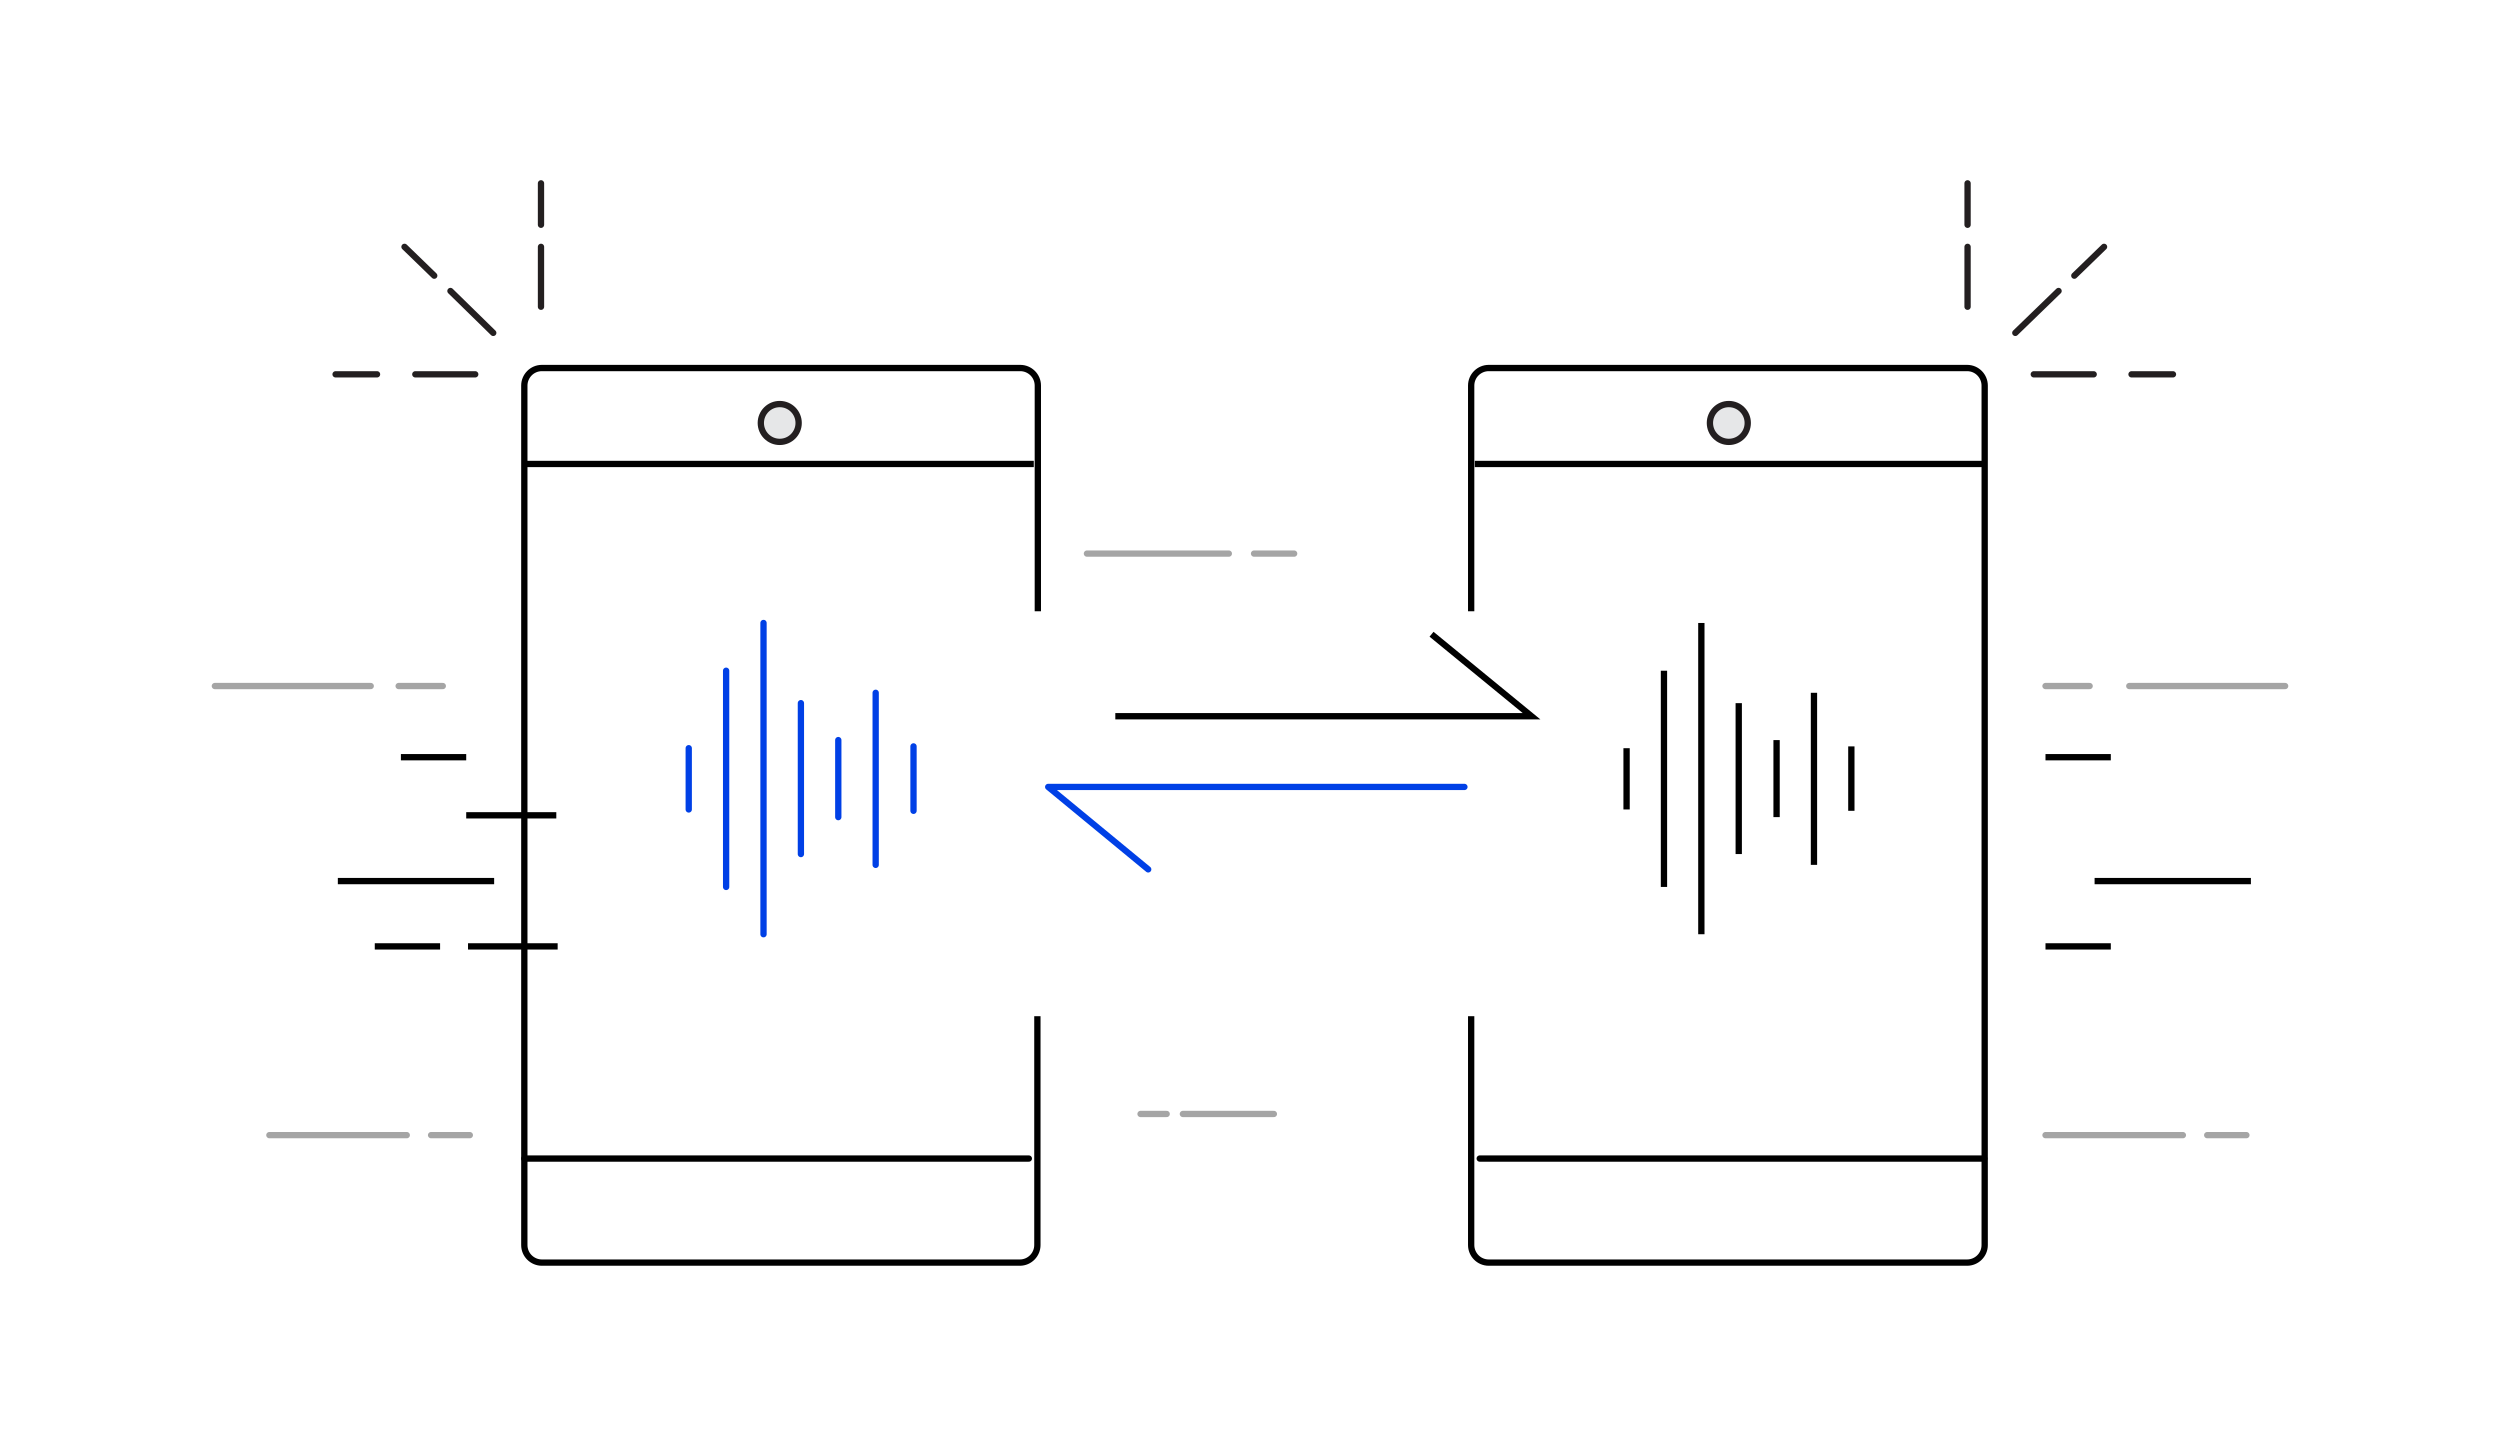 <?xml version="1.0" encoding="utf-8"?>
<!-- Generator: Adobe Illustrator 22.0.0, SVG Export Plug-In . SVG Version: 6.00 Build 0)  -->
<svg version="1.1" id="Layer_1" xmlns="http://www.w3.org/2000/svg" xmlns:xlink="http://www.w3.org/1999/xlink" x="0px" y="0px"
	 viewBox="0 0 555 321" style="enable-background:new 0 0 555 321;" xml:space="preserve">
<style type="text/css">
	.st0{fill:#FFFFFF;}
	.st1{fill:#F8F9FB;}
	.st2{fill:#FFFFFF;stroke:#000000;stroke-width:1.4;stroke-linecap:round;stroke-linejoin:round;stroke-miterlimit:10;}
	.st3{fill:none;stroke:#000000;stroke-width:1.4;stroke-linecap:round;stroke-linejoin:round;stroke-miterlimit:10;}
	.st4{fill:#0040E6;}
	.st5{fill:#E6E7E8;stroke:#231F20;stroke-width:1.4;stroke-linecap:round;stroke-miterlimit:10;}
	.st6{fill:none;stroke:#000000;stroke-width:1.4;stroke-miterlimit:10;}
	.st7{fill:none;stroke:#A5A5A5;stroke-width:1.4;stroke-linecap:round;stroke-linejoin:round;stroke-miterlimit:10;}
	.st8{fill:none;stroke:#0040E6;stroke-width:1.4;stroke-linecap:round;stroke-linejoin:round;}
	.st9{fill:none;stroke:#0040E6;stroke-width:1.4;stroke-linecap:round;stroke-linejoin:round;stroke-miterlimit:10;}
	.st10{fill:none;stroke:#0040E6;stroke-width:1.213;stroke-linecap:round;stroke-linejoin:round;stroke-miterlimit:10;}
	.st11{fill:none;stroke:#000000;stroke-width:1.213;stroke-linecap:round;stroke-linejoin:round;stroke-miterlimit:10;}
	.st12{fill:none;stroke:#000000;stroke-width:1.432;stroke-miterlimit:10;}
	.st13{fill:none;stroke:#000000;stroke-width:1.432;stroke-linecap:round;stroke-linejoin:round;stroke-miterlimit:10;}
	.st14{fill:none;stroke:#000000;stroke-width:3.959;stroke-miterlimit:10;}
	.st15{fill:#0041E7;}
</style>
<g>
	<path class="st6" d="M230.3,225.6v50.8c0,2.1-1.7,3.9-3.9,3.9H120.3c-2.1,0-3.9-1.7-3.9-3.9V85.6c0-2.1,1.7-3.9,3.9-3.9h106.2
		c2.1,0,3.9,1.7,3.9,3.9v50.1"/>
	<line class="st6" x1="89" y1="168.1" x2="103.5" y2="168.1"/>
	<line class="st6" x1="83.2" y1="210.1" x2="97.7" y2="210.1"/>
	<line class="st6" x1="103.9" y1="210.1" x2="123.8" y2="210.1"/>
	<line class="st6" x1="75" y1="195.6" x2="109.7" y2="195.6"/>
	<line class="st7" x1="98.3" y1="152.3" x2="88.5" y2="152.3"/>
	<line class="st7" x1="82.3" y1="152.3" x2="47.7" y2="152.3"/>
	<g>
		<line class="st7" x1="104.3" y1="252" x2="95.7" y2="252"/>
		<line class="st7" x1="90.3" y1="252" x2="59.8" y2="252"/>
	</g>
	<line class="st6" x1="454.1" y1="168.1" x2="468.6" y2="168.1"/>
	<line class="st6" x1="454.1" y1="210.1" x2="468.6" y2="210.1"/>
	<line class="st6" x1="465" y1="195.6" x2="499.7" y2="195.6"/>
	<line class="st7" x1="463.9" y1="152.3" x2="454.1" y2="152.3"/>
	<line class="st7" x1="507.3" y1="152.3" x2="472.7" y2="152.3"/>
	<g>
		<line class="st7" x1="498.7" y1="252" x2="490" y2="252"/>
		<line class="st7" x1="484.6" y1="252" x2="454.1" y2="252"/>
	</g>
	<g>
		<line class="st7" x1="287.3" y1="122.9" x2="278.4" y2="122.9"/>
		<line class="st7" x1="272.8" y1="122.9" x2="241.3" y2="122.9"/>
	</g>
	<g>
		<line class="st7" x1="253.2" y1="247.3" x2="259" y2="247.3"/>
		<line class="st7" x1="262.6" y1="247.3" x2="282.8" y2="247.3"/>
	</g>
	<line class="st6" x1="103.5" y1="181" x2="123.5" y2="181"/>
	<line class="st3" x1="116.4" y1="257.2" x2="228.4" y2="257.2"/>
	<line class="st6" x1="116.4" y1="103" x2="229.5" y2="103"/>
	<circle class="st5" cx="173.1" cy="93.9" r="4.2"/>
	<g>
		<line class="st5" x1="120.1" y1="68.1" x2="120.1" y2="54.8"/>
		<line class="st5" x1="120.1" y1="49.9" x2="120.1" y2="40.7"/>
		<line class="st5" x1="105.5" y1="83.1" x2="92.2" y2="83.1"/>
		<line class="st5" x1="83.7" y1="83.1" x2="74.5" y2="83.1"/>
		<g>
			<line class="st5" x1="109.5" y1="73.9" x2="100" y2="64.6"/>
			<line class="st5" x1="96.4" y1="61.2" x2="89.8" y2="54.8"/>
		</g>
	</g>
	<path class="st6" d="M326.6,225.6v50.8c0,2.1,1.7,3.9,3.9,3.9h106.2c2.1,0,3.9-1.7,3.9-3.9V85.6c0-2.1-1.7-3.9-3.9-3.9H330.5
		c-2.1,0-3.9,1.7-3.9,3.9v50.1"/>
	<line class="st3" x1="440.5" y1="257.2" x2="328.5" y2="257.2"/>
	<line class="st6" x1="440.5" y1="103" x2="327.4" y2="103"/>
	<circle class="st5" cx="383.8" cy="93.9" r="4.2"/>
	<g>
		<line class="st5" x1="436.8" y1="68.1" x2="436.8" y2="54.8"/>
		<line class="st5" x1="436.8" y1="49.9" x2="436.8" y2="40.7"/>
		<line class="st5" x1="451.5" y1="83.1" x2="464.8" y2="83.1"/>
		<line class="st5" x1="473.2" y1="83.1" x2="482.4" y2="83.1"/>
		<g>
			<line class="st5" x1="447.4" y1="73.9" x2="457" y2="64.6"/>
			<line class="st5" x1="460.5" y1="61.2" x2="467.1" y2="54.8"/>
		</g>
	</g>
	<g>
		<line class="st8" x1="152.9" y1="166.1" x2="152.9" y2="179.7"/>
		<line class="st8" x1="161.2" y1="148.9" x2="161.2" y2="196.9"/>
		<line class="st8" x1="169.5" y1="138.3" x2="169.5" y2="207.4"/>
		<line class="st8" x1="177.8" y1="156.1" x2="177.8" y2="189.6"/>
		<line class="st8" x1="186.1" y1="164.3" x2="186.1" y2="181.4"/>
		<line class="st8" x1="194.4" y1="153.8" x2="194.4" y2="192"/>
		<line class="st8" x1="202.8" y1="165.7" x2="202.8" y2="180"/>
	</g>
	<g>
		<line class="st6" x1="361.1" y1="166.1" x2="361.1" y2="179.7"/>
		<line class="st6" x1="369.4" y1="148.9" x2="369.4" y2="196.9"/>
		<line class="st6" x1="377.7" y1="138.3" x2="377.7" y2="207.4"/>
		<line class="st6" x1="386" y1="156.1" x2="386" y2="189.6"/>
		<line class="st6" x1="394.4" y1="164.3" x2="394.4" y2="181.4"/>
		<line class="st6" x1="402.7" y1="153.8" x2="402.7" y2="192"/>
		<line class="st6" x1="411" y1="165.7" x2="411" y2="180"/>
	</g>
	<polyline class="st6" points="247.6,159 340,159 317.8,140.8 	"/>
	<polyline class="st8" points="325.1,174.7 232.7,174.7 254.9,193 	"/>
</g>
</svg>
